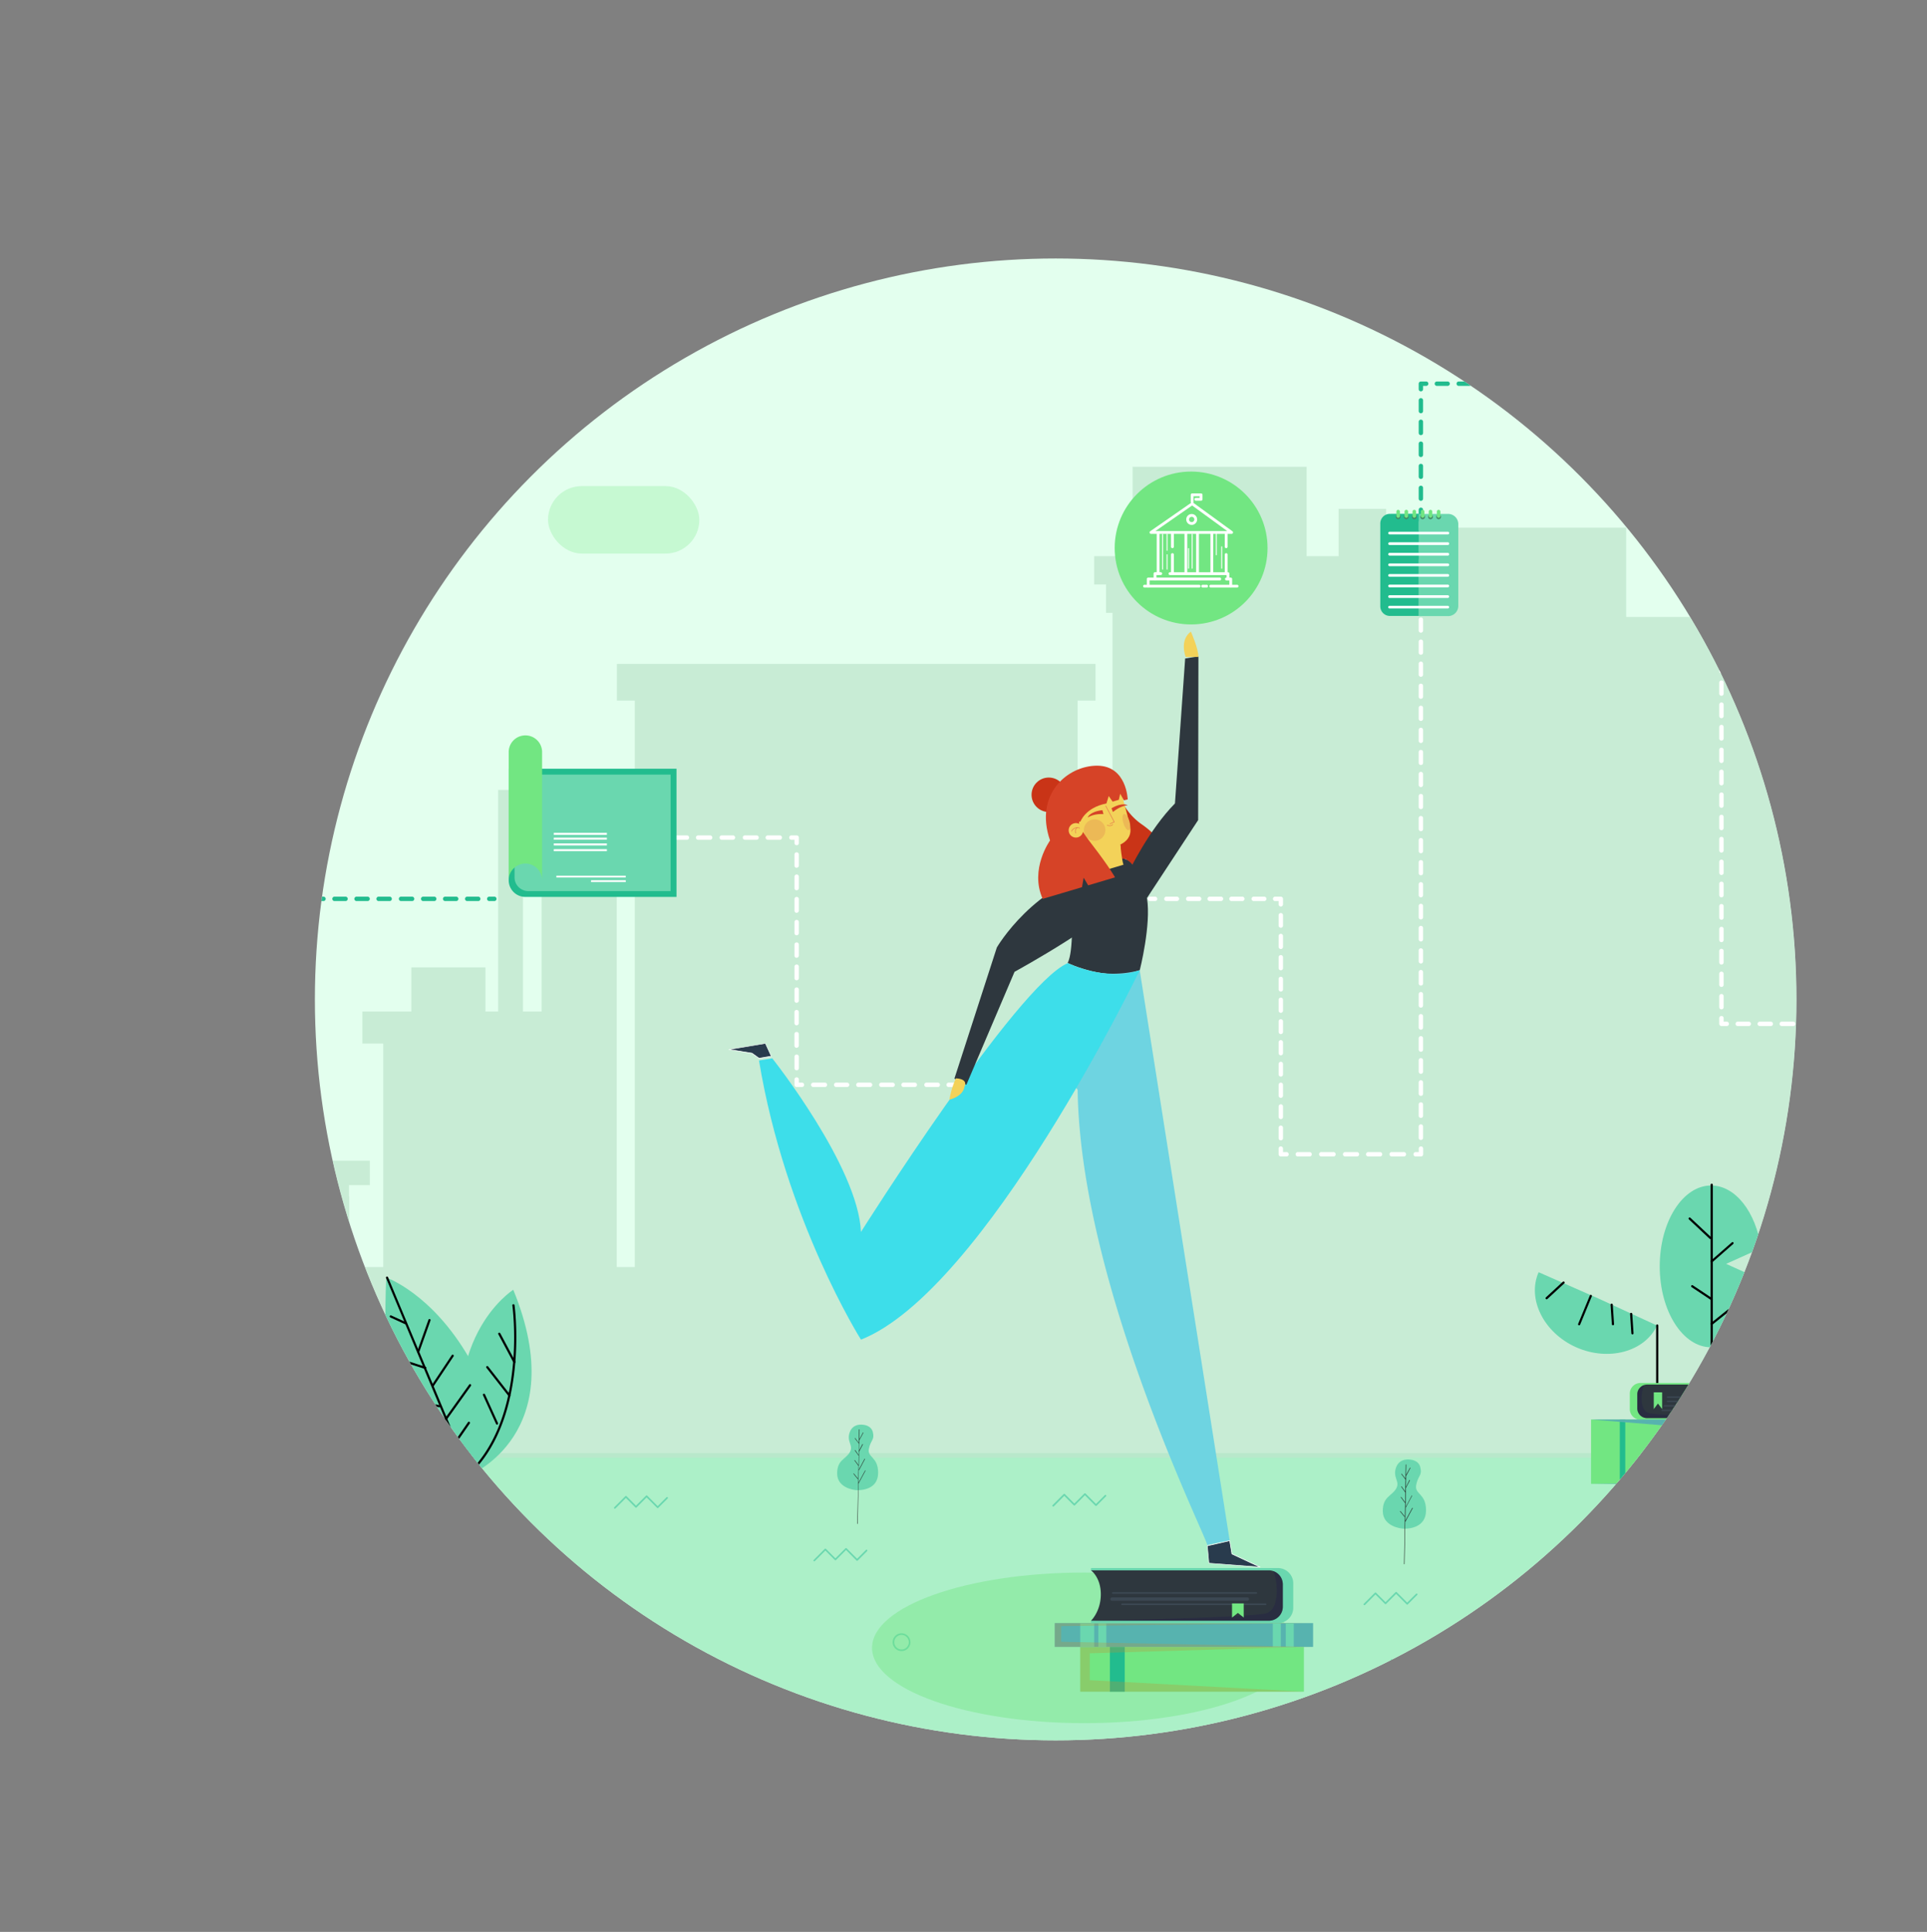 <svg xmlns="http://www.w3.org/2000/svg" xmlns:xlink="http://www.w3.org/1999/xlink" viewBox="0 0 980.49 982.79"><rect x="0" y="0" width="980.49" height="982.79" fill="#808080" stroke="none"/><defs><style>.cls-1{fill:none;}.cls-2{clip-path:url(#clip-path);}.cls-3{fill:#e3ffee;}.cls-4{fill:#acf0c8;}.cls-5{fill:#6ad7af;}.cls-6{opacity:0.72;}.cls-7{fill:#bee5cc;}.cls-8{fill:#22bc8e;}.cls-9{fill:#fff;}.cls-10{fill:#1d1d1b;}.cls-11{fill:#72e682;}.cls-12{fill:#c93417;}.cls-13{opacity:0.43;}.cls-14{opacity:0.29;}.cls-15{fill:#bc9133;}.cls-16{fill:#57b3af;}.cls-17{fill:#2e373e;}.cls-18{fill:#3b4752;}.cls-19{opacity:0.35;}.cls-20{fill:#1f1948;}.cls-21{fill:#ecb956;}.cls-22{fill:#6ed4e1;}.cls-23{fill:#3ddeea;}.cls-24{fill:#293b4d;}.cls-25{fill:#f3d259;}.cls-26{fill:#d64327;}.cls-27{fill:#e57e4c;}.cls-28{fill:#564af1;}.cls-29{opacity:0.26;}.cls-30{fill:#418864;}</style><clipPath id="clip-path" transform="translate(160.22 131.5)"><circle class="cls-1" cx="376.92" cy="376.92" r="376.92"></circle></clipPath></defs><g id="Capa_2" data-name="Capa 2"><g id="Capa_2-2" data-name="Capa 2"><g class="cls-2"><rect class="cls-3" x="9.28" width="971.2" height="979.29"></rect><rect class="cls-4" x="2.45" y="739.22" width="977.13" height="243.57"></rect><path class="cls-5" d="M403.71,815.23a4.53,4.53,0,1,1,4.53-4.52A4.54,4.54,0,0,1,403.71,815.23Zm0-8.22a3.7,3.7,0,1,0,3.7,3.7A3.7,3.7,0,0,0,403.71,807Z" transform="translate(160.22 131.5)"></path><path class="cls-5" d="M542.29,719a.42.42,0,0,1-.3-.71l5.64-5.64a.41.41,0,0,1,.3-.12h0a.4.4,0,0,1,.29.12l4.82,4.82,5.11-5.1a.4.4,0,0,1,.59,0l5.34,5.33,4.5-4.5a.42.42,0,0,1,.59.59l-4.8,4.8a.42.42,0,0,1-.59,0l-5.33-5.34-5.11,5.11a.42.42,0,0,1-.59,0l-4.82-4.82-5.34,5.34A.44.44,0,0,1,542.29,719Z" transform="translate(160.22 131.5)"></path><path class="cls-5" d="M704.28,799.55a5.08,5.08,0,1,1,5.08-5.07A5.08,5.08,0,0,1,704.28,799.55Zm0-9.31a4.24,4.24,0,1,0,4.24,4.24A4.24,4.24,0,0,0,704.28,790.24Z" transform="translate(160.22 131.5)"></path><path class="cls-5" d="M659.39,824.61a.42.42,0,0,1-.3-.71l5.64-5.64a.42.42,0,0,1,.59,0l4.82,4.82,5.11-5.11a.47.47,0,0,1,.3-.12h0a.39.39,0,0,1,.29.13l5.34,5.33,4.5-4.5a.42.42,0,0,1,.59.59l-4.8,4.8a.4.4,0,0,1-.29.12h0a.42.42,0,0,1-.3-.12l-5.33-5.34L670.44,824a.42.42,0,0,1-.59,0L665,819.15l-5.34,5.34A.42.42,0,0,1,659.39,824.61Z" transform="translate(160.22 131.5)"></path><path class="cls-5" d="M785.41,753a.39.39,0,0,1-.3-.13.42.42,0,0,1,0-.59l5.64-5.63a.41.41,0,0,1,.59,0l4.83,4.82,5.1-5.11a.43.43,0,0,1,.6,0l5.33,5.34,4.5-4.5a.41.41,0,0,1,.59,0,.42.42,0,0,1,0,.59l-4.8,4.79a.4.4,0,0,1-.59,0l-5.33-5.33-5.11,5.11a.42.42,0,0,1-.59,0l-4.82-4.83-5.34,5.34A.41.41,0,0,1,785.41,753Z" transform="translate(160.22 131.5)"></path><path class="cls-5" d="M298.5,708.44a4.53,4.53,0,1,1,4.53-4.53A4.54,4.54,0,0,1,298.5,708.44Zm0-8.22a3.69,3.69,0,1,0,3.7,3.69A3.69,3.69,0,0,0,298.5,700.22Z" transform="translate(160.22 131.5)"></path><path class="cls-5" d="M704.68,669.58a4.55,4.55,0,1,1,4.55-4.55A4.55,4.55,0,0,1,704.68,669.58Zm0-8.26a3.72,3.72,0,1,0,3.71,3.71A3.72,3.72,0,0,0,704.68,661.32Z" transform="translate(160.22 131.5)"></path><path class="cls-5" d="M621.55,737.77a.42.42,0,0,1-.3-.12.43.43,0,0,1,0-.6l5.64-5.63a.42.42,0,0,1,.59,0l4.82,4.82,5.11-5.11a.42.42,0,0,1,.59,0l5.34,5.34,4.5-4.5a.41.41,0,0,1,.59,0,.42.42,0,0,1,0,.59l-4.8,4.8a.42.42,0,0,1-.59,0L637.71,732l-5.11,5.11a.42.42,0,0,1-.59,0l-4.83-4.82-5.34,5.34A.42.42,0,0,1,621.55,737.77Z" transform="translate(160.22 131.5)"></path><path class="cls-5" d="M504,778.71a5.07,5.07,0,1,1,5.07-5.07A5.07,5.07,0,0,1,504,778.71Zm0-9.31a4.24,4.24,0,1,0,4.23,4.24A4.24,4.24,0,0,0,504,769.4Z" transform="translate(160.22 131.5)"></path><path class="cls-5" d="M293.23,784a5.69,5.69,0,1,1,5.69-5.69A5.69,5.69,0,0,1,293.23,784Zm0-10.54a4.86,4.86,0,1,0,4.86,4.85A4.86,4.86,0,0,0,293.23,773.44Z" transform="translate(160.22 131.5)"></path><path class="cls-5" d="M254.1,662.79a.42.42,0,0,1-.29-.12.4.4,0,0,1,0-.59l5.63-5.64a.42.42,0,0,1,.59,0l4.83,4.82,5.11-5.1a.41.41,0,0,1,.59,0l5.33,5.33,4.5-4.5a.42.42,0,0,1,.59,0,.41.41,0,0,1,0,.59l-4.79,4.8a.42.42,0,0,1-.59,0L270.26,657l-5.11,5.11a.42.42,0,0,1-.59,0l-4.82-4.82-5.34,5.34A.42.42,0,0,1,254.1,662.79Z" transform="translate(160.22 131.5)"></path><path class="cls-5" d="M375.65,634.91a.42.42,0,0,1-.29-.12.42.42,0,0,1,0-.59l5.64-5.64a.42.42,0,0,1,.59,0l4.82,4.82,5.11-5.1a.41.41,0,0,1,.59,0l5.33,5.33,4.5-4.5a.43.43,0,0,1,.6,0,.42.42,0,0,1,0,.59l-4.8,4.8a.42.42,0,0,1-.59,0l-5.34-5.34-5.1,5.11a.42.42,0,0,1-.6,0l-4.82-4.82L376,634.79A.42.42,0,0,1,375.65,634.91Z" transform="translate(160.22 131.5)"></path><path class="cls-5" d="M534,685.09a.42.42,0,0,1-.3-.71l5.64-5.64a.42.42,0,0,1,.59,0l4.82,4.83,5.11-5.11a.42.42,0,0,1,.59,0l5.33,5.33,4.5-4.5a.43.43,0,0,1,.6,0,.42.42,0,0,1,0,.59l-4.8,4.8a.42.42,0,0,1-.59,0l-5.33-5.33-5.11,5.1a.41.41,0,0,1-.59,0l-4.83-4.82L534.3,685A.42.42,0,0,1,534,685.09Z" transform="translate(160.22 131.5)"></path><path class="cls-5" d="M152.62,636a.39.39,0,0,1-.29-.13.42.42,0,0,1,0-.59l5.64-5.63a.4.4,0,0,1,.59,0l4.82,4.82,5.11-5.11a.42.42,0,0,1,.59,0l5.33,5.34,4.5-4.5a.42.42,0,0,1,.6,0,.42.42,0,0,1,0,.59l-4.8,4.79a.41.41,0,0,1-.59,0l-5.34-5.33-5.1,5.11a.42.42,0,0,1-.59,0l-4.83-4.83-5.34,5.34A.39.39,0,0,1,152.62,636Z" transform="translate(160.22 131.5)"></path><g class="cls-6"><polygon class="cls-7" points="978.35 547.2 965.6 547.2 965.6 444.82 929.07 444.82 929.07 353.18 929.07 342.72 932.39 342.72 932.39 328.29 938.43 328.29 938.43 313.87 893.54 313.87 883.18 313.87 867.87 313.87 843.68 313.87 827.42 313.87 827.42 268.42 738.85 268.42 738.85 282.92 705.3 282.92 705.3 258.88 681.11 258.88 681.11 282.92 664.84 282.92 664.84 237.47 657.42 237.47 647.06 237.47 576.28 237.47 576.28 282.92 556.73 282.92 556.73 297.34 562.76 297.34 562.76 311.77 566.08 311.77 566.08 322.23 566.08 448.51 548.31 448.51 548.31 356.39 557.41 356.39 557.41 337.74 438.33 337.74 432.97 337.74 423.9 337.74 392.98 337.74 386 337.74 360.42 337.74 313.89 337.74 313.89 356.39 323 356.39 323 644.57 313.81 644.57 313.81 439.13 275.56 439.13 275.56 514.59 266.09 514.59 266.09 401.84 253.47 401.84 253.47 514.59 247.01 514.59 247.01 492.12 209.28 492.12 209.28 514.59 184.39 514.59 184.39 530.87 195 530.87 195 644.57 177.72 644.57 177.72 608.61 177.57 608.61 177.57 602.9 188.18 602.9 188.18 590.46 65.49 590.46 65.49 602.9 76.09 602.9 76.09 689.79 2.45 689.79 2.45 704.04 6.63 704.04 6.63 716.82 11.72 716.82 11.87 741.55 978.35 741.55 978.35 547.2"></polygon></g><path class="cls-5" d="M78.44,619.07s52.64-20.94,22.5-94.44C100.94,524.63,60.77,549.89,78.44,619.07Z" transform="translate(160.22 131.5)"></path><path class="cls-5" d="M80.33,618.24s17.33-25.75-1.79-58.83-42.22-41-42.22-41S34,561,40,576.4,56,616.13,80.33,618.24Z" transform="translate(160.22 131.5)"></path><path d="M78.89,619.81a.55.55,0,0,1-.51-.35L36.26,518.8a.56.56,0,1,1,1-.43L79.41,619a.57.57,0,0,1-.3.73A.59.59,0,0,1,78.89,619.81Z" transform="translate(160.22 131.5)"></path><path d="M52.58,556.7a.63.63,0,0,1-.19,0,.56.56,0,0,1-.34-.71l5.73-16.11a.55.55,0,0,1,.71-.34.56.56,0,0,1,.34.71L53.1,556.33A.55.55,0,0,1,52.58,556.7Z" transform="translate(160.22 131.5)"></path><path d="M46.17,542.17a.64.64,0,0,1-.23,0l-7.56-3.46a.57.57,0,0,1-.28-.74.56.56,0,0,1,.74-.27l7.56,3.45a.56.56,0,0,1-.23,1.07Z" transform="translate(160.22 131.5)"></path><path d="M60.1,573.76a.5.5,0,0,1-.31-.1.54.54,0,0,1-.15-.77l10-15a.55.55,0,0,1,.77-.16.56.56,0,0,1,.15.78l-10,15A.54.54,0,0,1,60.1,573.76Z" transform="translate(160.22 131.5)"></path><path d="M56.2,564.91l-.17,0-15.83-5.1a.56.56,0,0,1,.34-1.06l15.83,5.1a.56.56,0,0,1,.36.7A.57.57,0,0,1,56.2,564.91Z" transform="translate(160.22 131.5)"></path><path d="M66.36,591.37a.55.55,0,0,1-.46-.88l12.6-17.63a.57.57,0,0,1,.78-.13.56.56,0,0,1,.13.78l-12.6,17.63A.56.56,0,0,1,66.36,591.37Z" transform="translate(160.22 131.5)"></path><path d="M63.29,584.42h-.11l-17.45-3.63a.55.55,0,0,1-.43-.65.56.56,0,0,1,.66-.44l17.45,3.63a.56.56,0,0,1,.43.66A.57.57,0,0,1,63.29,584.42Z" transform="translate(160.22 131.5)"></path><path d="M72.36,601.56a.55.55,0,0,1-.32-.1.56.56,0,0,1-.14-.78l6-8.67a.55.55,0,0,1,.78-.14.56.56,0,0,1,.14.77l-6,8.68A.56.56,0,0,1,72.36,601.56Z" transform="translate(160.22 131.5)"></path><path d="M74.36,611.24h-.11L57.72,608a.55.55,0,0,1-.44-.65.56.56,0,0,1,.65-.44l16.54,3.27a.56.56,0,0,1-.11,1.11Z" transform="translate(160.22 131.5)"></path><path d="M82.8,614.12a.53.53,0,0,1-.36-.13.56.56,0,0,1-.07-.79c25-29.75,18.17-80.1,18.1-80.6a.56.56,0,0,1,.47-.63.58.58,0,0,1,.64.47c.07.51,7,51.34-18.35,81.48A.58.58,0,0,1,82.8,614.12Z" transform="translate(160.22 131.5)"></path><path d="M101.5,561.92a.56.56,0,0,1-.49-.29l-7.67-14.36a.54.54,0,0,1,.23-.75.56.56,0,0,1,.75.23L102,561.1a.55.55,0,0,1-.23.76A.58.58,0,0,1,101.5,561.92Z" transform="translate(160.22 131.5)"></path><path d="M99,579a.57.57,0,0,1-.44-.22l-11.25-14.4a.56.56,0,1,1,.88-.68l11.25,14.4a.56.56,0,0,1-.09.78A.59.59,0,0,1,99,579Z" transform="translate(160.22 131.5)"></path><path d="M92.68,593.23a.54.54,0,0,1-.51-.33L85.5,578.2a.56.56,0,0,1,1-.47l6.67,14.71a.56.56,0,0,1-.27.74A.68.68,0,0,1,92.68,593.23Z" transform="translate(160.22 131.5)"></path><path class="cls-8" d="M-54.4,459.11A1.12,1.12,0,0,1-55.52,458v-2.79a1.12,1.12,0,0,1,1.12-1.12,1.12,1.12,0,0,1,1.11,1.12V458A1.11,1.11,0,0,1-54.4,459.11Z" transform="translate(160.22 131.5)"></path><path class="cls-8" d="M-54.4,450.82a1.12,1.12,0,0,1-1.12-1.12v-5.51a1.12,1.12,0,0,1,1.12-1.11,1.11,1.11,0,0,1,1.11,1.11v5.51A1.12,1.12,0,0,1-54.4,450.82Zm0-11a1.12,1.12,0,0,1-1.12-1.11v-5.51a1.11,1.11,0,0,1,1.12-1.11,1.11,1.11,0,0,1,1.11,1.11v5.51A1.11,1.11,0,0,1-54.4,439.8Zm0-11a1.12,1.12,0,0,1-1.12-1.11v-5.51a1.12,1.12,0,0,1,1.12-1.12,1.12,1.12,0,0,1,1.11,1.12v5.51A1.11,1.11,0,0,1-54.4,428.79Zm0-11a1.12,1.12,0,0,1-1.12-1.12v-5.51A1.12,1.12,0,0,1-54.4,410a1.11,1.11,0,0,1,1.11,1.11v5.51A1.12,1.12,0,0,1-54.4,417.78Zm0-11a1.12,1.12,0,0,1-1.12-1.11v-5.51A1.12,1.12,0,0,1-54.4,399a1.11,1.11,0,0,1,1.11,1.11v5.51A1.11,1.11,0,0,1-54.4,406.76Zm0-11a1.12,1.12,0,0,1-1.12-1.12v-5.5A1.12,1.12,0,0,1-54.4,388a1.12,1.12,0,0,1,1.11,1.12v5.5A1.12,1.12,0,0,1-54.4,395.75Zm0-11a1.12,1.12,0,0,1-1.12-1.12v-5.51A1.12,1.12,0,0,1-54.4,377a1.11,1.11,0,0,1,1.11,1.11v5.51A1.12,1.12,0,0,1-54.4,384.74Zm0-11a1.12,1.12,0,0,1-1.12-1.11V367.1A1.12,1.12,0,0,1-54.4,366a1.11,1.11,0,0,1,1.11,1.11v5.51A1.11,1.11,0,0,1-54.4,373.72Zm0-11a1.12,1.12,0,0,1-1.12-1.12v-5.5A1.12,1.12,0,0,1-54.4,355a1.12,1.12,0,0,1,1.11,1.12v5.5A1.12,1.12,0,0,1-54.4,362.71Zm0-11a1.12,1.12,0,0,1-1.12-1.12v-5.51A1.12,1.12,0,0,1-54.4,344a1.11,1.11,0,0,1,1.11,1.11v5.51A1.12,1.12,0,0,1-54.4,351.7Zm0-11a1.12,1.12,0,0,1-1.12-1.11v-5.51A1.12,1.12,0,0,1-54.4,333a1.11,1.11,0,0,1,1.11,1.11v5.51A1.11,1.11,0,0,1-54.4,340.68Z" transform="translate(160.22 131.5)"></path><path class="cls-8" d="M-54.4,329.67a1.12,1.12,0,0,1-1.12-1.12v-2.78a1.12,1.12,0,0,1,1.12-1.12h2.78a1.12,1.12,0,0,1,1.12,1.12,1.12,1.12,0,0,1-1.12,1.11h-1.67v1.67A1.12,1.12,0,0,1-54.4,329.67Z" transform="translate(160.22 131.5)"></path><path class="cls-8" d="M83,326.88H77.4a1.12,1.12,0,0,1,0-2.23H83a1.12,1.12,0,1,1,0,2.23Zm-11.22,0H66.18a1.12,1.12,0,0,1,0-2.23h5.61a1.12,1.12,0,1,1,0,2.23Zm-11.22,0H55a1.12,1.12,0,0,1,0-2.23h5.61a1.12,1.12,0,1,1,0,2.23Zm-11.22,0H43.74a1.12,1.12,0,0,1,0-2.23h5.61a1.12,1.12,0,1,1,0,2.23Zm-11.21,0H32.53a1.12,1.12,0,1,1,0-2.23h5.61a1.12,1.12,0,0,1,0,2.23Zm-11.22,0H21.31a1.12,1.12,0,1,1,0-2.23h5.61a1.12,1.12,0,0,1,0,2.23Zm-11.22,0H10.09a1.12,1.12,0,1,1,0-2.23H15.7a1.12,1.12,0,0,1,0,2.23Zm-11.22,0H-1.13a1.12,1.12,0,0,1-1.12-1.11,1.12,1.12,0,0,1,1.12-1.12H4.48a1.12,1.12,0,0,1,0,2.23Zm-11.22,0h-5.61a1.12,1.12,0,0,1-1.12-1.11,1.12,1.12,0,0,1,1.12-1.12h5.61a1.11,1.11,0,0,1,1.11,1.12A1.11,1.11,0,0,1-6.74,326.88Zm-11.22,0h-5.61a1.11,1.11,0,0,1-1.11-1.11,1.11,1.11,0,0,1,1.11-1.12H-18a1.12,1.12,0,0,1,1.12,1.12A1.12,1.12,0,0,1-18,326.88Zm-11.22,0h-5.61a1.11,1.11,0,0,1-1.11-1.11,1.12,1.12,0,0,1,1.11-1.12h5.61a1.12,1.12,0,0,1,1.12,1.12A1.12,1.12,0,0,1-29.18,326.88Zm-11.22,0H-46a1.11,1.11,0,0,1-1.11-1.11A1.12,1.12,0,0,1-46,324.65h5.61a1.12,1.12,0,0,1,1.12,1.12A1.12,1.12,0,0,1-40.4,326.88Z" transform="translate(160.22 131.5)"></path><path class="cls-8" d="M91.41,326.88H88.62a1.12,1.12,0,0,1,0-2.23h2.79a1.12,1.12,0,0,1,0,2.23Z" transform="translate(160.22 131.5)"></path><path class="cls-8" d="M108.66,294.64h-2.79a1.12,1.12,0,0,1,0-2.24h2.79a1.12,1.12,0,0,1,0,2.24Z" transform="translate(160.22 131.5)"></path><path class="cls-8" d="M154.29,294.64h-5.71a1.12,1.12,0,0,1,0-2.24h5.71a1.12,1.12,0,0,1,0,2.24Zm-11.41,0h-5.7a1.12,1.12,0,0,1,0-2.24h5.7a1.12,1.12,0,0,1,0,2.24Zm-11.4,0h-5.71a1.12,1.12,0,0,1,0-2.24h5.71a1.12,1.12,0,0,1,0,2.24Zm-11.41,0h-5.7a1.12,1.12,0,0,1,0-2.24h5.7a1.12,1.12,0,0,1,0,2.24Z" transform="translate(160.22 131.5)"></path><path class="cls-8" d="M162.78,294.64H160a1.12,1.12,0,0,1,0-2.24h2.79a1.12,1.12,0,0,1,0,2.24Z" transform="translate(160.22 131.5)"></path><path class="cls-9" d="M165.57,295.71h-2.79a1.12,1.12,0,1,1,0-2.23h2.79a1.12,1.12,0,0,1,0,2.23Z" transform="translate(160.22 131.5)"></path><path class="cls-9" d="M236.44,295.71h-5.9a1.12,1.12,0,1,1,0-2.23h5.9a1.12,1.12,0,1,1,0,2.23Zm-11.81,0h-5.91a1.12,1.12,0,0,1,0-2.23h5.91a1.12,1.12,0,1,1,0,2.23Zm-11.81,0h-5.91a1.12,1.12,0,0,1,0-2.23h5.91a1.12,1.12,0,0,1,0,2.23Zm-11.82,0h-5.9a1.12,1.12,0,1,1,0-2.23H201a1.12,1.12,0,1,1,0,2.23Zm-11.81,0h-5.9a1.12,1.12,0,1,1,0-2.23h5.9a1.12,1.12,0,1,1,0,2.23Zm-11.81,0h-5.91a1.12,1.12,0,0,1,0-2.23h5.91a1.12,1.12,0,0,1,0,2.23Z" transform="translate(160.22 131.5)"></path><path class="cls-9" d="M245.14,298.49a1.11,1.11,0,0,1-1.12-1.11v-1.67h-1.67a1.12,1.12,0,0,1,0-2.23h2.79a1.11,1.11,0,0,1,1.11,1.11v2.79A1.1,1.1,0,0,1,245.14,298.49Z" transform="translate(160.22 131.5)"></path><path class="cls-9" d="M245.14,413a1.12,1.12,0,0,1-1.12-1.11v-5.72a1.12,1.12,0,1,1,2.23,0v5.72A1.11,1.11,0,0,1,245.14,413Zm0-11.44A1.12,1.12,0,0,1,244,400.4v-5.72a1.12,1.12,0,1,1,2.23,0v5.72A1.11,1.11,0,0,1,245.14,401.52Zm0-11.45A1.12,1.12,0,0,1,244,389v-5.73a1.12,1.12,0,0,1,2.23,0V389A1.11,1.11,0,0,1,245.14,390.07Zm0-11.45a1.12,1.12,0,0,1-1.12-1.11v-5.73a1.12,1.12,0,0,1,2.23,0v5.73A1.11,1.11,0,0,1,245.14,378.62Zm0-11.44a1.12,1.12,0,0,1-1.12-1.12v-5.72a1.12,1.12,0,1,1,2.23,0v5.72A1.11,1.11,0,0,1,245.14,367.18Zm0-11.45a1.12,1.12,0,0,1-1.12-1.12v-5.72a1.12,1.12,0,0,1,2.23,0v5.72A1.11,1.11,0,0,1,245.14,355.73Zm0-11.45a1.12,1.12,0,0,1-1.12-1.11v-5.73a1.12,1.12,0,0,1,2.23,0v5.73A1.11,1.11,0,0,1,245.14,344.28Zm0-11.44a1.12,1.12,0,0,1-1.12-1.12V326a1.12,1.12,0,1,1,2.23,0v5.72A1.11,1.11,0,0,1,245.14,332.84Zm0-11.45a1.12,1.12,0,0,1-1.12-1.12v-5.72a1.12,1.12,0,1,1,2.23,0v5.72A1.11,1.11,0,0,1,245.14,321.39Zm0-11.45a1.12,1.12,0,0,1-1.12-1.11V303.1a1.12,1.12,0,0,1,2.23,0v5.73A1.11,1.11,0,0,1,245.14,309.94Z" transform="translate(160.22 131.5)"></path><path class="cls-9" d="M247.93,421.48h-2.79a1.12,1.12,0,0,1-1.12-1.12v-2.79a1.12,1.12,0,0,1,2.23,0v1.68h1.68a1.12,1.12,0,0,1,0,2.23Z" transform="translate(160.22 131.5)"></path><path class="cls-9" d="M316.83,421.48h-5.74a1.12,1.12,0,0,1,0-2.23h5.74a1.12,1.12,0,1,1,0,2.23Zm-11.48,0h-5.74a1.12,1.12,0,1,1,0-2.23h5.74a1.12,1.12,0,0,1,0,2.23Zm-11.49,0h-5.74a1.12,1.12,0,0,1,0-2.23h5.74a1.12,1.12,0,1,1,0,2.23Zm-11.48,0h-5.74a1.12,1.12,0,1,1,0-2.23h5.74a1.12,1.12,0,1,1,0,2.23Zm-11.48,0h-5.75a1.12,1.12,0,0,1,0-2.23h5.75a1.12,1.12,0,0,1,0,2.23Zm-11.49,0h-5.74a1.12,1.12,0,1,1,0-2.23h5.74a1.12,1.12,0,1,1,0,2.23Z" transform="translate(160.22 131.5)"></path><path class="cls-9" d="M325.36,421.48h-2.78a1.12,1.12,0,1,1,0-2.23h2.78a1.12,1.12,0,1,1,0,2.23Z" transform="translate(160.22 131.5)"></path><path class="cls-9" d="M427.61,326.88h-2.79a1.12,1.12,0,0,1,0-2.23h2.79a1.12,1.12,0,0,1,0,2.23Z" transform="translate(160.22 131.5)"></path><path class="cls-9" d="M483.15,326.88h-5.56a1.12,1.12,0,0,1,0-2.23h5.56a1.12,1.12,0,0,1,0,2.23Zm-11.11,0h-5.55a1.12,1.12,0,1,1,0-2.23H472a1.12,1.12,0,0,1,0,2.23Zm-11.11,0h-5.55a1.12,1.12,0,1,1,0-2.23h5.55a1.12,1.12,0,1,1,0,2.23Zm-11.11,0h-5.55a1.12,1.12,0,0,1,0-2.23h5.55a1.12,1.12,0,1,1,0,2.23Zm-11.1,0h-5.56a1.12,1.12,0,0,1,0-2.23h5.56a1.12,1.12,0,0,1,0,2.23Z" transform="translate(160.22 131.5)"></path><path class="cls-9" d="M491.49,329.67a1.12,1.12,0,0,1-1.12-1.12v-1.67H488.7a1.12,1.12,0,1,1,0-2.23h2.79a1.12,1.12,0,0,1,1.11,1.12v2.78A1.12,1.12,0,0,1,491.49,329.67Z" transform="translate(160.22 131.5)"></path><path class="cls-9" d="M491.49,448.63a1.12,1.12,0,0,1-1.12-1.12V442.1a1.12,1.12,0,0,1,2.23,0v5.41A1.12,1.12,0,0,1,491.49,448.63Zm0-10.82a1.12,1.12,0,0,1-1.12-1.11v-5.41a1.12,1.12,0,0,1,2.23,0v5.41A1.11,1.11,0,0,1,491.49,437.81Zm0-10.81a1.12,1.12,0,0,1-1.12-1.12v-5.4a1.12,1.12,0,1,1,2.23,0v5.4A1.12,1.12,0,0,1,491.49,427Zm0-10.82a1.11,1.11,0,0,1-1.12-1.11v-5.41a1.12,1.12,0,0,1,2.23,0v5.41A1.11,1.11,0,0,1,491.49,416.18Zm0-10.81a1.12,1.12,0,0,1-1.12-1.12v-5.4a1.12,1.12,0,1,1,2.23,0v5.4A1.12,1.12,0,0,1,491.49,405.37Zm0-10.81a1.12,1.12,0,0,1-1.12-1.12V388a1.12,1.12,0,0,1,2.23,0v5.41A1.12,1.12,0,0,1,491.49,394.56Zm0-10.82a1.12,1.12,0,0,1-1.12-1.11v-5.41a1.12,1.12,0,1,1,2.23,0v5.41A1.11,1.11,0,0,1,491.49,383.74Zm0-10.81a1.12,1.12,0,0,1-1.12-1.12V366.4a1.12,1.12,0,0,1,2.23,0v5.41A1.12,1.12,0,0,1,491.49,372.93Zm0-10.82a1.12,1.12,0,0,1-1.12-1.11v-5.41a1.12,1.12,0,1,1,2.23,0V361A1.11,1.11,0,0,1,491.49,362.11Zm0-10.81a1.12,1.12,0,0,1-1.12-1.12v-5.4a1.12,1.12,0,1,1,2.23,0v5.4A1.12,1.12,0,0,1,491.49,351.3Zm0-10.82a1.12,1.12,0,0,1-1.12-1.11V334a1.12,1.12,0,0,1,2.23,0v5.41A1.11,1.11,0,0,1,491.49,340.48Z" transform="translate(160.22 131.5)"></path><path class="cls-9" d="M494.27,456.82h-2.78a1.12,1.12,0,0,1-1.12-1.11v-2.79a1.12,1.12,0,1,1,2.23,0v1.67h1.67a1.12,1.12,0,1,1,0,2.23Z" transform="translate(160.22 131.5)"></path><path class="cls-9" d="M554,456.82h-6a1.12,1.12,0,1,1,0-2.23h6a1.12,1.12,0,1,1,0,2.23Zm-11.94,0h-6a1.12,1.12,0,1,1,0-2.23h6a1.12,1.12,0,0,1,0,2.23Zm-11.95,0h-6a1.12,1.12,0,0,1,0-2.23h6a1.12,1.12,0,1,1,0,2.23Zm-11.94,0h-6a1.12,1.12,0,1,1,0-2.23h6a1.12,1.12,0,1,1,0,2.23Zm-11.94,0h-6a1.12,1.12,0,1,1,0-2.23h6a1.12,1.12,0,0,1,0,2.23Z" transform="translate(160.22 131.5)"></path><path class="cls-9" d="M562.75,456.82H560a1.12,1.12,0,0,1,0-2.23h1.68v-1.67a1.12,1.12,0,1,1,2.23,0v2.79A1.12,1.12,0,0,1,562.75,456.82Z" transform="translate(160.22 131.5)"></path><path class="cls-9" d="M562.75,448.42a1.11,1.11,0,0,1-1.11-1.11V441.7a1.12,1.12,0,1,1,2.23,0v5.61A1.11,1.11,0,0,1,562.75,448.42Zm0-11.22a1.11,1.11,0,0,1-1.11-1.11v-5.61a1.12,1.12,0,1,1,2.23,0v5.61A1.11,1.11,0,0,1,562.75,437.2Zm0-11.22a1.11,1.11,0,0,1-1.11-1.11v-5.61a1.12,1.12,0,1,1,2.23,0v5.61A1.11,1.11,0,0,1,562.75,426Zm0-11.22a1.11,1.11,0,0,1-1.11-1.11V408a1.12,1.12,0,1,1,2.23,0v5.61A1.11,1.11,0,0,1,562.75,414.76Zm0-11.22a1.11,1.11,0,0,1-1.11-1.11v-5.61a1.12,1.12,0,1,1,2.23,0v5.61A1.11,1.11,0,0,1,562.75,403.54Zm0-11.22a1.11,1.11,0,0,1-1.11-1.11V385.6a1.12,1.12,0,1,1,2.23,0v5.61A1.11,1.11,0,0,1,562.75,392.32Zm0-11.21a1.12,1.12,0,0,1-1.11-1.12v-5.61a1.12,1.12,0,1,1,2.23,0V380A1.12,1.12,0,0,1,562.75,381.11Zm0-11.23a1.11,1.11,0,0,1-1.11-1.11v-5.61a1.12,1.12,0,1,1,2.23,0v5.61A1.11,1.11,0,0,1,562.75,369.88Zm0-11.22a1.11,1.11,0,0,1-1.11-1.11v-5.61a1.12,1.12,0,0,1,2.23,0v5.61A1.11,1.11,0,0,1,562.75,358.66Zm0-11.21a1.12,1.12,0,0,1-1.11-1.12v-5.61a1.12,1.12,0,1,1,2.23,0v5.61A1.12,1.12,0,0,1,562.75,347.45Zm0-11.22a1.12,1.12,0,0,1-1.11-1.12V329.5a1.12,1.12,0,1,1,2.23,0v5.61A1.12,1.12,0,0,1,562.75,336.23Zm0-11.22a1.12,1.12,0,0,1-1.11-1.12v-5.61a1.12,1.12,0,0,1,2.23,0v5.61A1.12,1.12,0,0,1,562.75,325Zm0-11.22a1.12,1.12,0,0,1-1.11-1.12v-5.61a1.12,1.12,0,0,1,2.23,0v5.61A1.12,1.12,0,0,1,562.75,313.79Zm0-11.22a1.12,1.12,0,0,1-1.11-1.12v-5.61a1.12,1.12,0,0,1,2.23,0v5.61A1.12,1.12,0,0,1,562.75,302.57Zm0-11.22a1.12,1.12,0,0,1-1.11-1.12v-5.61a1.12,1.12,0,0,1,2.23,0v5.61A1.12,1.12,0,0,1,562.75,291.35Zm0-11.22a1.12,1.12,0,0,1-1.11-1.12V273.4a1.12,1.12,0,0,1,2.23,0V279A1.12,1.12,0,0,1,562.75,280.13Zm0-11.22a1.12,1.12,0,0,1-1.11-1.12v-5.61a1.12,1.12,0,0,1,2.23,0v5.61A1.12,1.12,0,0,1,562.75,268.91Zm0-11.22a1.12,1.12,0,0,1-1.11-1.12V251a1.12,1.12,0,0,1,2.23,0v5.61A1.12,1.12,0,0,1,562.75,257.69Zm0-11.22a1.12,1.12,0,0,1-1.11-1.12v-5.61a1.12,1.12,0,0,1,2.23,0v5.61A1.12,1.12,0,0,1,562.75,246.47Zm0-11.22a1.12,1.12,0,0,1-1.11-1.12v-5.61a1.12,1.12,0,0,1,2.23,0v5.61A1.12,1.12,0,0,1,562.75,235.25Zm0-11.22a1.12,1.12,0,0,1-1.11-1.12V217.3a1.12,1.12,0,0,1,2.23,0v5.61A1.12,1.12,0,0,1,562.75,224Zm0-11.22a1.12,1.12,0,0,1-1.11-1.12v-5.61a1.12,1.12,0,0,1,2.23,0v5.61A1.12,1.12,0,0,1,562.75,212.81Zm0-11.22a1.12,1.12,0,0,1-1.11-1.12v-5.61a1.12,1.12,0,0,1,2.23,0v5.61A1.12,1.12,0,0,1,562.75,201.59Zm0-11.22a1.12,1.12,0,0,1-1.11-1.12v-5.61a1.12,1.12,0,0,1,2.23,0v5.61A1.12,1.12,0,0,1,562.75,190.37Zm0-11.22a1.12,1.12,0,0,1-1.11-1.12v-5.61a1.12,1.12,0,0,1,2.23,0V178A1.12,1.12,0,0,1,562.75,179.15Zm0-11.22a1.12,1.12,0,0,1-1.11-1.12V161.2a1.12,1.12,0,0,1,2.23,0v5.61A1.12,1.12,0,0,1,562.75,167.93Z" transform="translate(160.22 131.5)"></path><path class="cls-9" d="M562.75,156.71a1.12,1.12,0,0,1-1.11-1.12V152.8a1.12,1.12,0,0,1,2.23,0v2.79A1.12,1.12,0,0,1,562.75,156.71Z" transform="translate(160.22 131.5)"></path><path class="cls-9" d="M715.69,188.29a1.12,1.12,0,0,1-1.12-1.11v-2.79a1.12,1.12,0,1,1,2.23,0v2.79A1.11,1.11,0,0,1,715.69,188.29Z" transform="translate(160.22 131.5)"></path><path class="cls-9" d="M715.69,382a1.12,1.12,0,0,1-1.12-1.12v-5.7a1.12,1.12,0,0,1,2.23,0v5.7A1.12,1.12,0,0,1,715.69,382Zm0-11.4a1.12,1.12,0,0,1-1.12-1.11v-5.7a1.12,1.12,0,0,1,2.23,0v5.7A1.11,1.11,0,0,1,715.69,370.59Zm0-11.39a1.12,1.12,0,0,1-1.12-1.12v-5.69a1.12,1.12,0,1,1,2.23,0v5.69A1.12,1.12,0,0,1,715.69,359.2Zm0-11.4a1.11,1.11,0,0,1-1.12-1.11V341a1.12,1.12,0,0,1,2.23,0v5.7A1.11,1.11,0,0,1,715.69,347.8Zm0-11.39a1.12,1.12,0,0,1-1.12-1.11v-5.7a1.12,1.12,0,1,1,2.23,0v5.7A1.11,1.11,0,0,1,715.69,336.41Zm0-11.39a1.12,1.12,0,0,1-1.12-1.12v-5.69a1.12,1.12,0,1,1,2.23,0v5.69A1.12,1.12,0,0,1,715.69,325Zm0-11.4a1.12,1.12,0,0,1-1.12-1.11v-5.7a1.12,1.12,0,0,1,2.23,0v5.7A1.11,1.11,0,0,1,715.69,313.62Zm0-11.39a1.12,1.12,0,0,1-1.12-1.12v-5.69a1.12,1.12,0,1,1,2.23,0v5.69A1.12,1.12,0,0,1,715.69,302.23Zm0-11.39a1.12,1.12,0,0,1-1.12-1.12V284a1.12,1.12,0,0,1,2.23,0v5.7A1.12,1.12,0,0,1,715.69,290.84Zm0-11.4a1.12,1.12,0,0,1-1.12-1.11v-5.7a1.12,1.12,0,0,1,2.23,0v5.7A1.11,1.11,0,0,1,715.69,279.44Zm0-11.39a1.12,1.12,0,0,1-1.12-1.12v-5.69a1.12,1.12,0,1,1,2.23,0v5.69A1.12,1.12,0,0,1,715.69,268.05Zm0-11.39a1.12,1.12,0,0,1-1.12-1.12v-5.7a1.12,1.12,0,0,1,2.23,0v5.7A1.12,1.12,0,0,1,715.69,256.66Zm0-11.4a1.12,1.12,0,0,1-1.12-1.11v-5.7a1.12,1.12,0,1,1,2.23,0v5.7A1.11,1.11,0,0,1,715.69,245.26Zm0-11.39a1.12,1.12,0,0,1-1.12-1.12v-5.69a1.12,1.12,0,1,1,2.23,0v5.69A1.12,1.12,0,0,1,715.69,233.87Zm0-11.4a1.12,1.12,0,0,1-1.12-1.11v-5.7a1.12,1.12,0,0,1,2.23,0v5.7A1.11,1.11,0,0,1,715.69,222.47Zm0-11.39a1.12,1.12,0,0,1-1.12-1.11v-5.7a1.12,1.12,0,1,1,2.23,0V210A1.11,1.11,0,0,1,715.69,211.08Zm0-11.39a1.12,1.12,0,0,1-1.12-1.12v-5.7a1.12,1.12,0,0,1,2.23,0v5.7A1.12,1.12,0,0,1,715.69,199.69Z" transform="translate(160.22 131.5)"></path><path class="cls-9" d="M718.48,390.47h-2.79a1.12,1.12,0,0,1-1.12-1.11v-2.79a1.12,1.12,0,1,1,2.23,0v1.67h1.68a1.12,1.12,0,0,1,0,2.23Z" transform="translate(160.22 131.5)"></path><path class="cls-9" d="M774.48,390.47h-5.6a1.12,1.12,0,0,1,0-2.23h5.6a1.12,1.12,0,1,1,0,2.23Zm-11.2,0h-5.6a1.12,1.12,0,0,1,0-2.23h5.6a1.12,1.12,0,1,1,0,2.23Zm-11.2,0h-5.6a1.12,1.12,0,1,1,0-2.23h5.6a1.12,1.12,0,1,1,0,2.23Zm-11.2,0h-5.6a1.12,1.12,0,1,1,0-2.23h5.6a1.12,1.12,0,0,1,0,2.23Zm-11.2,0h-5.6a1.12,1.12,0,1,1,0-2.23h5.6a1.12,1.12,0,0,1,0,2.23Z" transform="translate(160.22 131.5)"></path><path class="cls-9" d="M782.87,393.26a1.12,1.12,0,0,1-1.11-1.12v-1.67h-1.68a1.12,1.12,0,0,1,0-2.23h2.79a1.12,1.12,0,0,1,1.12,1.12v2.78A1.12,1.12,0,0,1,782.87,393.26Z" transform="translate(160.22 131.5)"></path><path class="cls-9" d="M782.87,463.67a1.12,1.12,0,0,1-1.11-1.12v-5.87a1.12,1.12,0,0,1,2.23,0v5.87A1.12,1.12,0,0,1,782.87,463.67Zm0-11.74a1.11,1.11,0,0,1-1.11-1.11V445a1.12,1.12,0,1,1,2.23,0v5.87A1.12,1.12,0,0,1,782.87,451.93Zm0-11.73a1.12,1.12,0,0,1-1.11-1.12v-5.87a1.12,1.12,0,0,1,2.23,0v5.87A1.12,1.12,0,0,1,782.87,440.2Zm0-11.74a1.11,1.11,0,0,1-1.11-1.11v-5.87a1.12,1.12,0,0,1,2.23,0v5.87A1.12,1.12,0,0,1,782.87,428.46Zm0-11.73a1.12,1.12,0,0,1-1.11-1.12v-5.86a1.12,1.12,0,1,1,2.23,0v5.86A1.12,1.12,0,0,1,782.87,416.73Zm0-11.74a1.11,1.11,0,0,1-1.11-1.11V398a1.12,1.12,0,0,1,2.23,0v5.87A1.11,1.11,0,0,1,782.87,405Z" transform="translate(160.22 131.5)"></path><path class="cls-9" d="M785.66,472.32h-2.79a1.11,1.11,0,0,1-1.11-1.11v-2.79a1.12,1.12,0,1,1,2.23,0v1.67h1.67a1.12,1.12,0,1,1,0,2.23Z" transform="translate(160.22 131.5)"></path><path class="cls-9" d="M809.33,472.32h-5.91a1.12,1.12,0,1,1,0-2.23h5.91a1.12,1.12,0,1,1,0,2.23Zm-11.83,0h-5.92a1.12,1.12,0,1,1,0-2.23h5.92a1.12,1.12,0,0,1,0,2.23Z" transform="translate(160.22 131.5)"></path><path class="cls-9" d="M818,472.32h-2.79a1.12,1.12,0,0,1,0-2.23H818a1.12,1.12,0,1,1,0,2.23Z" transform="translate(160.22 131.5)"></path><path class="cls-5" d="M279.21,593.35s-5.31-1.15-7.08,3.77,2.15,6.62,0,10.23-6.46,3.85-6.39,10.85,8.08,8.39,10.39,8.39,10.46-.54,10.46-8.85-5.61-7.62-4.69-12.23,3-4.39,2-8.49C283,593.58,279.21,593.35,279.21,593.35Z" transform="translate(160.22 131.5)"></path><path class="cls-10" d="M276.78,616.38l.06,0a.11.11,0,0,0,.09-.06l2.95-5.57a.11.11,0,1,0-.2-.1l-2.94,5.56A.11.11,0,0,0,276.78,616.38Z" transform="translate(160.22 131.5)"></path><path class="cls-10" d="M276.28,620.9a.1.1,0,0,0,.07,0,.11.11,0,0,0,0-.16l-2.1-2.59a.11.11,0,1,0-.18.14l2.1,2.59A.11.11,0,0,0,276.28,620.9Z" transform="translate(160.22 131.5)"></path><path class="cls-10" d="M280.11,616.59a.11.11,0,0,0-.15,0l-3.35,6.2.28-15.8,0,0,1.93-3.67a.11.11,0,0,0-.05-.15.11.11,0,0,0-.15,0l-1.75,3.33L277,601l0,0h.05a.11.11,0,0,0,.1-.06l1.92-3.54a.11.11,0,0,0,0-.15.11.11,0,0,0-.15,0l-1.9,3.49.09-5a.11.11,0,0,0-.11-.12h0a.13.13,0,0,0-.12.11l-.12,6.8-1.83-2.4a.11.11,0,0,0-.16,0,.12.12,0,0,0,0,.15l2,2.57.05,0-.11,5.91-1.79-2.55a.12.12,0,0,0-.19.13l1.81,2.56a.12.12,0,0,0,.09,0l.07,0v0l-.09,5-1.88-2.59a.11.11,0,0,0-.16,0,.11.11,0,0,0,0,.16l1.9,2.61a.11.11,0,0,0,.09,0l.06,0h0L276,643.62a.11.11,0,0,0,.11.11h0a.11.11,0,0,0,.11-.11l.36-20.35a.1.1,0,0,0,0,0l3.51-6.49A.11.11,0,0,0,280.11,616.59Z" transform="translate(160.22 131.5)"></path><path class="cls-5" d="M557.58,611.07s-5.6-1.22-7.47,4,2.28,7,0,10.8-6.82,4.06-6.74,11.45,8.53,8.86,11,8.86,11-.57,11-9.34-5.93-8-5-12.92,3.16-4.63,2.09-9C561.62,611.31,557.58,611.07,557.58,611.07Z" transform="translate(160.22 131.5)"></path><path class="cls-10" d="M555,635.38l.06,0a.12.12,0,0,0,.1-.07l3.11-5.87a.12.12,0,0,0,0-.16.12.12,0,0,0-.16.05l-3.1,5.87A.12.12,0,0,0,555,635.38Z" transform="translate(160.22 131.5)"></path><path class="cls-10" d="M554.49,640.16a.13.13,0,0,0,.08,0,.12.12,0,0,0,0-.17l-2.21-2.73a.12.12,0,0,0-.17,0,.12.12,0,0,0,0,.17l2.21,2.73A.12.12,0,0,0,554.49,640.16Z" transform="translate(160.22 131.5)"></path><path class="cls-10" d="M558.54,635.6a.12.12,0,0,0-.16,0l-3.54,6.55.3-16.68,0,0,2-3.87a.12.12,0,0,0-.05-.16.12.12,0,0,0-.16,0L555.15,625l.1-5.9,0,0h.06a.11.11,0,0,0,.1-.06l2-3.74a.12.12,0,0,0-.21-.11l-2,3.68.1-5.25a.12.12,0,0,0-.12-.12h0a.12.12,0,0,0-.12.12l-.13,7.17-1.93-2.53a.12.12,0,0,0-.17,0,.11.11,0,0,0,0,.16l2.07,2.71s0,0,.05,0l-.11,6.24-1.9-2.69a.12.12,0,0,0-.17,0,.11.11,0,0,0,0,.16l1.9,2.71a.14.14,0,0,0,.1,0l.07,0v0l-.09,5.25-2-2.74a.12.12,0,0,0-.17,0,.12.12,0,0,0,0,.17l2,2.76a.11.11,0,0,0,.09,0,.11.11,0,0,0,.07,0h0l-.55,31.13a.11.11,0,0,0,.11.12h0a.11.11,0,0,0,.12-.11l.38-21.48.06,0,3.7-6.85A.12.12,0,0,0,558.54,635.6Z" transform="translate(160.22 131.5)"></path><path class="cls-8" d="M562.75,153.92a1.12,1.12,0,0,1-1.11-1.12V150a1.12,1.12,0,1,1,2.23,0v2.78A1.12,1.12,0,0,1,562.75,153.92Z" transform="translate(160.22 131.5)"></path><path class="cls-8" d="M562.75,145.56a1.11,1.11,0,0,1-1.11-1.11v-5.57a1.12,1.12,0,1,1,2.23,0v5.57A1.12,1.12,0,0,1,562.75,145.56Zm0-11.14a1.11,1.11,0,0,1-1.11-1.11v-5.57a1.12,1.12,0,0,1,2.23,0v5.57A1.11,1.11,0,0,1,562.75,134.42Zm0-11.13a1.12,1.12,0,0,1-1.11-1.12V116.6a1.12,1.12,0,0,1,2.23,0v5.57A1.12,1.12,0,0,1,562.75,123.29Zm0-11.14a1.12,1.12,0,0,1-1.11-1.12v-5.57a1.12,1.12,0,0,1,2.23,0V111A1.12,1.12,0,0,1,562.75,112.15Zm0-11.14a1.11,1.11,0,0,1-1.11-1.11V94.33a1.12,1.12,0,1,1,2.23,0V99.9A1.12,1.12,0,0,1,562.75,101Zm0-11.14a1.11,1.11,0,0,1-1.11-1.11V83.19a1.12,1.12,0,1,1,2.23,0v5.57A1.12,1.12,0,0,1,562.75,89.87Zm0-11.14a1.11,1.11,0,0,1-1.11-1.11V72.05a1.12,1.12,0,0,1,2.23,0v5.57A1.11,1.11,0,0,1,562.75,78.73Z" transform="translate(160.22 131.5)"></path><path class="cls-8" d="M562.75,67.6a1.12,1.12,0,0,1-1.11-1.12V63.69a1.11,1.11,0,0,1,1.11-1.11h2.79a1.12,1.12,0,0,1,0,2.23h-1.67v1.67A1.12,1.12,0,0,1,562.75,67.6Z" transform="translate(160.22 131.5)"></path><path class="cls-8" d="M707.44,64.81H702a1.12,1.12,0,0,1,0-2.23h5.46a1.12,1.12,0,1,1,0,2.23Zm-10.91,0h-5.46a1.12,1.12,0,1,1,0-2.23h5.46a1.12,1.12,0,0,1,0,2.23Zm-10.92,0h-5.46a1.12,1.12,0,0,1,0-2.23h5.46a1.12,1.12,0,1,1,0,2.23Zm-10.91,0h-5.46a1.12,1.12,0,1,1,0-2.23h5.46a1.12,1.12,0,0,1,0,2.23Zm-10.92,0h-5.46a1.12,1.12,0,0,1,0-2.23h5.46a1.12,1.12,0,1,1,0,2.23Zm-10.92,0h-5.45a1.12,1.12,0,1,1,0-2.23h5.45a1.12,1.12,0,1,1,0,2.23Zm-10.91,0h-5.46a1.12,1.12,0,0,1,0-2.23H642a1.12,1.12,0,0,1,0,2.23Zm-10.92,0h-5.45a1.12,1.12,0,1,1,0-2.23H631a1.12,1.12,0,1,1,0,2.23Zm-10.91,0h-5.46a1.12,1.12,0,1,1,0-2.23h5.46a1.12,1.12,0,0,1,0,2.23Zm-10.92,0h-5.46a1.12,1.12,0,0,1,0-2.23h5.46a1.12,1.12,0,1,1,0,2.23Zm-10.91,0h-5.46a1.12,1.12,0,1,1,0-2.23h5.46a1.12,1.12,0,0,1,0,2.23Zm-10.92,0h-5.46a1.12,1.12,0,0,1,0-2.23h5.46a1.12,1.12,0,1,1,0,2.23Zm-10.91,0H571a1.12,1.12,0,1,1,0-2.23h5.46a1.12,1.12,0,0,1,0,2.23Z" transform="translate(160.22 131.5)"></path><path class="cls-8" d="M715.69,67.6a1.12,1.12,0,0,1-1.12-1.12V64.81H712.9a1.12,1.12,0,1,1,0-2.23h2.79a1.11,1.11,0,0,1,1.11,1.11v2.79A1.12,1.12,0,0,1,715.69,67.6Z" transform="translate(160.22 131.5)"></path><path class="cls-8" d="M715.69,177.24a1.12,1.12,0,0,1-1.12-1.12v-5.48a1.12,1.12,0,1,1,2.23,0v5.48A1.12,1.12,0,0,1,715.69,177.24Zm0-11a1.12,1.12,0,0,1-1.12-1.11v-5.49a1.12,1.12,0,0,1,2.23,0v5.49A1.11,1.11,0,0,1,715.69,166.27Zm0-11a1.12,1.12,0,0,1-1.12-1.12v-5.48a1.12,1.12,0,0,1,2.23,0v5.48A1.12,1.12,0,0,1,715.69,155.31Zm0-11a1.12,1.12,0,0,1-1.12-1.11v-5.48a1.12,1.12,0,1,1,2.23,0v5.48A1.11,1.11,0,0,1,715.69,144.34Zm0-11a1.12,1.12,0,0,1-1.12-1.12v-5.48a1.12,1.12,0,0,1,2.23,0v5.48A1.12,1.12,0,0,1,715.69,133.38Zm0-11a1.12,1.12,0,0,1-1.12-1.12v-5.48a1.12,1.12,0,1,1,2.23,0v5.48A1.12,1.12,0,0,1,715.69,122.42Zm0-11a1.12,1.12,0,0,1-1.12-1.11v-5.48a1.12,1.12,0,1,1,2.23,0v5.48A1.11,1.11,0,0,1,715.69,111.45Zm0-11a1.12,1.12,0,0,1-1.12-1.12V93.89a1.12,1.12,0,0,1,2.23,0v5.48A1.12,1.12,0,0,1,715.69,100.49Zm0-11a1.12,1.12,0,0,1-1.12-1.11V82.93a1.12,1.12,0,1,1,2.23,0v5.48A1.11,1.11,0,0,1,715.69,89.52Zm0-11a1.12,1.12,0,0,1-1.12-1.11V72a1.12,1.12,0,0,1,2.23,0v5.49A1.11,1.11,0,0,1,715.69,78.56Z" transform="translate(160.22 131.5)"></path><path class="cls-8" d="M715.69,185.51a1.12,1.12,0,0,1-1.12-1.12V181.6a1.12,1.12,0,0,1,2.23,0v2.79A1.12,1.12,0,0,1,715.69,185.51Z" transform="translate(160.22 131.5)"></path><path class="cls-11" d="M819.12,629.34c.94,12.57-7.34,24.09-17.08,32.08s-21.23,13.7-30.62,22.11a70.44,70.44,0,0,0-23.13,49.72c-.35,11.62,2.18,23.6-1.37,34.67-4.89,15.26-19.73,24.6-32.71,34s-30.71,22.34-24.87,45.87h130Z" transform="translate(160.22 131.5)"></path><path class="cls-12" d="M407.91,267.71a30.84,30.84,0,0,0,12.87,20.18c11.52,8,14.33,17.46,14.33,17.46l-16.8,5-6.08-5.06,1.88,6.31-9.77,1.76s-16.67-9.91-17.12-38.36C387.22,275,389.35,262.94,407.91,267.71Z" transform="translate(160.22 131.5)"></path><g class="cls-13"><ellipse class="cls-11" cx="551.69" cy="838.29" rx="107.98" ry="38.31"></ellipse></g><rect class="cls-11" x="549.65" y="837.81" width="113.8" height="22.76"></rect><rect class="cls-8" x="564.73" y="837.81" width="7.56" height="22.76"></rect><g class="cls-14"><polygon class="cls-15" points="663.45 837.81 554.48 841.06 554.48 854.72 663.45 860.57 549.65 860.57 549.65 837.81 663.45 837.81"></polygon></g><rect class="cls-16" x="536.68" y="825.7" width="131.44" height="12.11"></rect><rect class="cls-5" x="654.23" y="825.7" width="4.06" height="12.11"></rect><rect class="cls-5" x="647.64" y="825.7" width="4.06" height="12.11"></rect><rect class="cls-5" x="558.85" y="825.7" width="4.06" height="12.11"></rect><rect class="cls-5" x="549.65" y="825.7" width="7.11" height="12.11"></rect><g class="cls-14"><polygon class="cls-15" points="668.13 837.81 539.93 835.21 539.93 827.25 668.13 825.7 536.68 825.7 536.68 837.81 668.13 837.81"></polygon></g><path class="cls-5" d="M394.89,694.2H490a7.81,7.81,0,0,0,7.81-7.8V674a7.81,7.81,0,0,0-7.81-7.8H394.89v1.21l21.47,13L394.89,693Z" transform="translate(160.22 131.5)"></path><path class="cls-17" d="M394.89,693h90.48a7.13,7.13,0,0,0,7.13-7.12V674.5a7.13,7.13,0,0,0-7.13-7.13H394.89s5,3.5,5,12.2S394.89,693,394.89,693Z" transform="translate(160.22 131.5)"></path><path class="cls-18" d="M479.39,678.9a.42.42,0,0,1-.42.42H406a.43.43,0,0,1-.43-.42h0a.43.43,0,0,1,.43-.43h73a.42.42,0,0,1,.42.43Z" transform="translate(160.22 131.5)"></path><path class="cls-18" d="M484.15,684.63a.43.43,0,0,1-.43.43h-73a.43.43,0,0,1-.43-.43h0a.43.43,0,0,1,.43-.43h73a.43.43,0,0,1,.43.43Z" transform="translate(160.22 131.5)"></path><path class="cls-18" d="M475.33,682a.85.85,0,0,1-.85.85h-68.9a.85.85,0,0,1-.85-.85h0a.85.85,0,0,1,.85-.86h68.9a.85.85,0,0,1,.85.86Z" transform="translate(160.22 131.5)"></path><g class="cls-19"><path class="cls-20" d="M492.5,685.86V674.5a7.13,7.13,0,0,0-4.88-6.76c2.44,5.21,3.43,19.32-3.47,21.46-7.07,2.2-89.26,3.78-89.26,3.78h90.48A7.13,7.13,0,0,0,492.5,685.86Z" transform="translate(160.22 131.5)"></path></g><polygon class="cls-11" points="632.83 822.89 629.86 820.52 626.88 822.89 626.88 815.7 632.83 815.7 632.83 822.89"></polygon><path class="cls-21" d="M409.8,298.13a16.77,16.77,0,0,1-9.36-.61s3.21,4.24,9.64,2.24Z" transform="translate(160.22 131.5)"></path><path class="cls-17" d="M414.71,310.85s9.83-20.36,22.91-33.63l5.19-73.73,6.75-1.11-.14,83.31-26.07,39.69S415.48,319.74,414.71,310.85Z" transform="translate(160.22 131.5)"></path><path class="cls-17" d="M409,305.55,399.69,309s-11-.14-13,12.69-.51,30.62-3.67,36.69c0,0,20.36,9.83,36.7,3.67,0,0,5.89-23.18,3.66-36.7C423.35,325.38,418.21,302.63,409,305.55Z" transform="translate(160.22 131.5)"></path><path class="cls-22" d="M419.69,362.08l45.78,290.2s-13.51,2.23-11.37,2.57-64.63-130.93-66-232c0,0-31.57-35.74-5.07-64.41A52.42,52.42,0,0,0,419.69,362.08Z" transform="translate(160.22 131.5)"></path><path class="cls-23" d="M419.69,362.08S341.06,525,277.86,550c0,0-38.52-61-51.89-142l6.76-1.11s43.81,55.24,45.11,88.34c0,0,79.24-125.51,105.15-136.73C383,358.41,403.35,368.24,419.69,362.08Z" transform="translate(160.22 131.5)"></path><polygon class="cls-24" points="614.31 786.35 615.09 795.24 641.09 797.2 626.8 790.53 625.69 783.78 614.31 786.35"></polygon><path class="cls-9" d="M480.87,665.84h0l-26-2a.13.13,0,0,1-.13-.12l-.77-8.9a.14.14,0,0,1,.11-.15l11.37-2.57a.14.14,0,0,1,.11,0,.18.18,0,0,1,.06.09l1.1,6.69,14.22,6.63a.16.16,0,0,1,.08.17A.15.15,0,0,1,480.87,665.84ZM455,663.61l25.12,1.89-13.59-6.34a.11.11,0,0,1-.08-.1l-1.09-6.61L454.24,655Z" transform="translate(160.22 131.5)"></path><polygon class="cls-24" points="392.38 537.32 389.4 530.81 370.83 533.88 382.58 535.75 386.19 538.34 392.38 537.32"></polygon><path class="cls-9" d="M226,407a.11.11,0,0,1-.08,0l-3.58-2.56-11.72-1.88a.14.14,0,0,1-.12-.13.14.14,0,0,1,.12-.14l18.57-3.06a.14.14,0,0,1,.15.08l3,6.5a.13.13,0,0,1,0,.12.11.11,0,0,1-.1.07L226,407Zm-14.49-4.61,10.91,1.75.06,0,3.55,2.55,6-1-2.86-6.24Z" transform="translate(160.22 131.5)"></path><path class="cls-17" d="M401.88,310.66s10.35,2,8.64,12.68S356,362.87,356,362.87l-24.52,57.49-6.08-3.16L347,350.47S366,317.76,401.88,310.66Z" transform="translate(160.22 131.5)"></path><path class="cls-25" d="M411.44,308.39c-.75-1.63-1.64-10.26-1.64-10.26s6.34-2.43,5-9-5.7-21.41-5.7-21.41l-13.45-2.65-10.44,13.39,13.6,33.69Z" transform="translate(160.22 131.5)"></path><ellipse class="cls-21" cx="412.89" cy="286.71" rx="1.61" ry="4.28" transform="translate(95.63 261.07) rotate(-16.56)"></ellipse><path class="cls-26" d="M400.71,280.64l.53,2s-4.79-.41-8,1.76C393.21,284.37,394.06,281.44,400.71,280.64Z" transform="translate(160.22 131.5)"></path><path class="cls-26" d="M405.32,279.69l.75,1.9s3.59-3.2,7.49-3.4C413.56,278.19,411.12,276.35,405.32,279.69Z" transform="translate(160.22 131.5)"></path><circle class="cls-21" cx="556.96" cy="422.27" r="5.48"></circle><path class="cls-27" d="M406.82,286.79l-2.18.89a.14.14,0,0,1-.2-.08.15.15,0,0,1,.08-.19l2-.83-4.23-8a.16.16,0,0,1,.06-.21.14.14,0,0,1,.2.07l4.31,8.12a.16.16,0,0,1,0,.12A.13.13,0,0,1,406.82,286.79Z" transform="translate(160.22 131.5)"></path><path class="cls-27" d="M404.42,288.71a4.34,4.34,0,0,1-1.29-.22.14.14,0,0,1-.08-.18.13.13,0,0,1,.17-.08s1.78.64,2.62-.37a.13.13,0,0,1,.19,0,.14.14,0,0,1,0,.2A2,2,0,0,1,404.42,288.71Z" transform="translate(160.22 131.5)"></path><circle class="cls-12" cx="533.64" cy="404.32" r="8.77"></circle><path class="cls-26" d="M389.51,286.52s2.42-7.2,13.24-9.27l1.16-3.78,2,2.84,3.15-.94.7-3.07,1.87,3.35,1.94-.48s-.48-17-15.38-17.15-32.37,14.2-24.13,38.05c0,0-10.54,14.56-3.75,29.7l20-5.94.85-4.82,2.3,3.88,13.66-4.06s-2.62-4.94-11.93-17S389.41,286.16,389.51,286.52Z" transform="translate(160.22 131.5)"></path><circle class="cls-25" cx="547.44" cy="422.4" r="3.69"></circle><path class="cls-27" d="M389.27,289.75a.11.11,0,0,1,0,.11.14.14,0,0,1-.18.07,3,3,0,0,0-3.93,1.49.14.14,0,0,1-.18.07.15.15,0,0,1-.07-.19,3.25,3.25,0,0,1,4.29-1.63A.11.11,0,0,1,389.27,289.75Z" transform="translate(160.22 131.5)"></path><path class="cls-27" d="M388.12,289.48a.15.15,0,0,1-.06.18,1.88,1.88,0,0,0-.75,2.55.14.14,0,0,1-.25.14,2.17,2.17,0,0,1,.86-2.94.16.16,0,0,1,.2,0Z" transform="translate(160.22 131.5)"></path><path class="cls-25" d="M443.07,202.7s-3.36-8.46,2.65-12.89c0,0,3.84,8.56,3.84,12.89Z" transform="translate(160.22 131.5)"></path><path class="cls-25" d="M330.46,421.42s-.1,4.42-7.63,6.54a47.52,47.52,0,0,1,3.3-10.87S332.62,417.09,330.46,421.42Z" transform="translate(160.22 131.5)"></path><path class="cls-5" d="M652.91,529l30,13.82c-6.28,13.34-24.63,18.32-41,11.13-16.58-7.3-25.27-24.57-19.25-38.25Z" transform="translate(160.22 131.5)"></path><path class="cls-5" d="M718.07,511.45l17.81-8c-2.67-18.26-13-31.87-25.46-31.87-14.43,0-26.14,18.42-26.14,41.15s11.71,41.16,26.14,41.16c12.94,0,23.67-14.8,25.76-34.23Z" transform="translate(160.22 131.5)"></path><ellipse class="cls-5" cx="757.19" cy="547.06" rx="29.83" ry="17.12" transform="translate(-16.73 678.64) rotate(-35.85)"></ellipse><path d="M710.73,576.23a.56.56,0,0,1-.56-.56V471.21a.56.56,0,1,1,1.12,0V575.67A.56.56,0,0,1,710.73,576.23Z" transform="translate(160.22 131.5)"></path><path d="M720.65,574.44a.53.53,0,0,1-.45-.23.56.56,0,0,1,.12-.78l60.83-44.3a.56.56,0,0,1,.78.13.55.55,0,0,1-.13.77L721,574.33A.48.48,0,0,1,720.65,574.44Z" transform="translate(160.22 131.5)"></path><path d="M626.76,529.48a.55.55,0,0,1-.41-.18.57.57,0,0,1,0-.79l8.6-7.93a.54.54,0,0,1,.78,0,.56.56,0,0,1,0,.79l-8.59,7.93A.57.57,0,0,1,626.76,529.48Z" transform="translate(160.22 131.5)"></path><path d="M643.29,542.7a.52.52,0,0,1-.21,0,.56.56,0,0,1-.31-.73l6-14.54a.56.56,0,0,1,1,.42l-6,14.55A.54.54,0,0,1,643.29,542.7Z" transform="translate(160.22 131.5)"></path><path d="M660.48,542.7a.56.56,0,0,1-.56-.52l-.66-9.92a.56.56,0,0,1,.52-.59.57.57,0,0,1,.6.52l.66,9.92a.56.56,0,0,1-.52.59Z" transform="translate(160.22 131.5)"></path><path d="M670.4,547.33a.56.56,0,0,1-.56-.52l-.66-9.92a.56.56,0,0,1,1.11-.07l.66,9.92a.56.56,0,0,1-.52.59Z" transform="translate(160.22 131.5)"></path><path d="M710.07,498.87a.54.54,0,0,1-.38-.15l-10.58-9.92a.54.54,0,0,1,0-.78.56.56,0,0,1,.79,0l10.58,9.92a.56.56,0,0,1,0,.79A.58.58,0,0,1,710.07,498.87Z" transform="translate(160.22 131.5)"></path><path d="M710.73,510.77a.54.54,0,0,1-.42-.19.55.55,0,0,1,.05-.78l10.58-9.26a.57.57,0,0,1,.79,0,.56.56,0,0,1-.06.79l-10.57,9.26A.58.58,0,0,1,710.73,510.77Z" transform="translate(160.22 131.5)"></path><path d="M710.73,530a.5.5,0,0,1-.31-.1l-9.92-6.61a.56.56,0,0,1-.15-.77.55.55,0,0,1,.77-.16l9.92,6.62a.56.56,0,0,1,.15.77A.54.54,0,0,1,710.73,530Z" transform="translate(160.22 131.5)"></path><path d="M710.73,542.51a.56.56,0,0,1-.44-.21.56.56,0,0,1,.09-.78l9.92-7.94a.56.56,0,0,1,.7.87l-9.92,7.94A.59.59,0,0,1,710.73,542.51Z" transform="translate(160.22 131.5)"></path><path d="M766.93,540.72h-.12a.56.56,0,0,1-.43-.66l2-9.26a.56.56,0,0,1,1.09.23l-2,9.26A.55.55,0,0,1,766.93,540.72Z" transform="translate(160.22 131.5)"></path><path d="M770.24,547.33H757.67a.56.56,0,1,1,0-1.11h12.57a.56.56,0,0,1,0,1.11Z" transform="translate(160.22 131.5)"></path><path d="M750.4,552.62a.56.56,0,0,1-.56-.52l-.66-9.25a.56.56,0,0,1,.52-.6.58.58,0,0,1,.6.52L751,552a.56.56,0,0,1-.52.6Z" transform="translate(160.22 131.5)"></path><path d="M683,577.75a.56.56,0,0,1-.56-.56V542.81a.56.56,0,1,1,1.12,0v34.38A.56.56,0,0,1,683,577.75Z" transform="translate(160.22 131.5)"></path><rect class="cls-28" x="893.7" y="735.99" width="4.94" height="11.13"></rect><path class="cls-11" d="M738.08,590.73H674.66a5.42,5.42,0,0,1-5.61-5.2v-8.28a5.42,5.42,0,0,1,5.61-5.19h63.42v.81l-10.52,8.66,10.52,8.38Z" transform="translate(160.22 131.5)"></path><path class="cls-17" d="M738.08,589.91H678a4.94,4.94,0,0,1-5.12-4.74v-7.55a5,5,0,0,1,5.12-4.75h60.13s-3.56,2.33-3.56,8.12A12.37,12.37,0,0,0,738.08,589.91Z" transform="translate(160.22 131.5)"></path><path class="cls-18" d="M685.17,586a.39.39,0,0,1,.4-.37h40.64a.38.38,0,0,1,.39.37h0a.37.37,0,0,1-.39.36H685.57a.38.38,0,0,1-.4-.36Z" transform="translate(160.22 131.5)"></path><g class="cls-19"><path class="cls-20" d="M672.83,585.17v-7.55a4.78,4.78,0,0,1,3.51-4.5c-1.75,3.46-2.47,12.85,2.49,14.28s59.25,2.51,59.25,2.51H678A4.94,4.94,0,0,1,672.83,585.17Z" transform="translate(160.22 131.5)"></path></g><polygon class="cls-11" points="841.46 716.82 843.59 714.01 845.73 716.82 845.73 708.31 841.46 708.31 841.46 716.82"></polygon><path class="cls-18" d="M729.31,579.25a.38.38,0,0,1-.39.37H688.28a.39.39,0,0,1-.4-.37h0a.38.38,0,0,1,.4-.36h40.64a.37.37,0,0,1,.39.36Z" transform="translate(160.22 131.5)"></path><path class="cls-18" d="M729.31,581.39a.38.38,0,0,1-.39.37H688.28a.39.39,0,0,1-.4-.37h0a.38.38,0,0,1,.4-.36h40.64a.37.37,0,0,1,.39.36Z" transform="translate(160.22 131.5)"></path><path class="cls-18" d="M727.74,583.69a.37.37,0,0,1-.39.36H686.7a.38.38,0,0,1-.39-.36h0a.38.38,0,0,1,.39-.36h40.65a.37.37,0,0,1,.39.36Z" transform="translate(160.22 131.5)"></path><rect class="cls-11" x="809.55" y="722.13" width="108.26" height="32.71"></rect><rect class="cls-8" x="895.35" y="722.13" width="7.5" height="32.71"></rect><rect class="cls-8" x="904.47" y="722.13" width="2.8" height="32.71"></rect><rect class="cls-8" x="824.18" y="722.13" width="2.8" height="32.71"></rect><polygon class="cls-16" points="809.55 754.84 913.21 753.16 913.21 730.54 809.55 722.13 917.81 722.13 917.81 754.84 809.55 754.84"></polygon><path class="cls-11" d="M-135.73,558.57s33.54-24,73.17-3.08,42.47,55.93,42.47,63.85c2.8,32.31-22.3,74.58,62.45,96.71s116,67.19,116,117v17.11H-157.76V579.07S-146.79,564.27-135.73,558.57Z" transform="translate(160.22 131.5)"></path><path class="cls-9" d="M139.57,850.18h-2.23V838.8c0-56.18-39.83-96.27-115.18-115.94-68.69-17.94-66.11-49.6-63.85-77.52.58-7.1,1.12-13.8.57-20.18,0-6.9-2-41.94-41.88-63-38.58-20.35-71.67,2.76-72,3l-.14.08a36.43,36.43,0,0,0-3.81,2.32l-1.27-1.83a36.29,36.29,0,0,1,4-2.43c1.78-1.23,35.36-23.63,74.26-3.11,41,21.62,43.07,57.8,43.07,64.84.56,6.46,0,13.26-.57,20.45-2.31,28.37-4.69,57.71,62.18,75.18C76,734.62,139.57,766.41,139.57,838.8Z" transform="translate(160.22 131.5)"></path><path class="cls-11" d="M807.36,53s-18.29,12.63-39.89,1.62S744.32,25.16,744.32,21c-1.53-17,12.15-39.28-34.05-50.93S647-65.33,647-91.57V-131.5H819.37V42.19S813.39,50,807.36,53Z" transform="translate(160.22 131.5)"></path><g class="cls-29"><path class="cls-11" d="M23.53,30.92H167.19a31,31,0,0,1,31,31v0a31,31,0,0,1-31,31H23.53a0,0,0,0,1,0,0v-62A0,0,0,0,1,23.53,30.92Z"></path><path class="cls-11" d="M23.53,92.87H251.91a31,31,0,0,1,31,31v0a31,31,0,0,1-31,31H23.53a0,0,0,0,1,0,0v-62A0,0,0,0,1,23.53,92.87Z"></path><rect class="cls-11" x="278.84" y="247.29" width="76.99" height="34.32" rx="17.16"></rect><rect class="cls-11" x="684.05" y="92.58" width="59.83" height="34.32" rx="17.16"></rect><path class="cls-11" d="M818,91.24H768.35a17.75,17.75,0,1,0,0,35.5H719.8a17.76,17.76,0,0,0,0,35.51H818Z" transform="translate(160.22 131.5)"></path></g><path class="cls-8" d="M98.61,259.58V316.3a8.47,8.47,0,0,0,8.48,8.48H184v-65.2Z" transform="translate(160.22 131.5)"></path><path class="cls-5" d="M101.59,314.87a7,7,0,0,0,7,6.95H181V262.54H101.59Z" transform="translate(160.22 131.5)"></path><rect class="cls-9" x="283.09" y="445.47" width="35.29" height="0.93"></rect><rect class="cls-9" x="300.74" y="447.79" width="17.65" height="0.93"></rect><path class="cls-11" d="M107.09,242.61a8.48,8.48,0,0,0-8.48,8.48v65.22a8.48,8.48,0,1,1,17,0V251.09A8.48,8.48,0,0,0,107.09,242.61Z" transform="translate(160.22 131.5)"></path><rect class="cls-9" x="281.77" y="423.68" width="27.03" height="1.02"></rect><rect class="cls-9" x="281.77" y="426.13" width="27.03" height="1.02"></rect><rect class="cls-9" x="281.77" y="429.05" width="27.03" height="1.02"></rect><rect class="cls-9" x="281.77" y="432" width="27.03" height="1.02"></rect><path class="cls-5" d="M576.57,129.93l-14.82,0,0,52,14.82,0a5.22,5.22,0,0,0,5.22-5.21l0-41.53A5.21,5.21,0,0,0,576.57,129.93Z" transform="translate(160.22 131.5)"></path><path class="cls-8" d="M547,129.9a4.9,4.9,0,0,0-4.91,4.89l0,42.15a4.91,4.91,0,0,0,4.89,4.91H561.7l0-52Z" transform="translate(160.22 131.5)"></path><path class="cls-9" d="M577.15,139.69a.69.69,0,0,1-.69.69l-29.61,0a.69.69,0,0,1-.69-.69h0a.69.69,0,0,1,.69-.69l29.62,0a.68.68,0,0,1,.68.69Z" transform="translate(160.22 131.5)"></path><path class="cls-9" d="M577.15,145.07a.69.69,0,0,1-.69.69l-29.61,0a.69.69,0,0,1-.69-.69h0a.69.69,0,0,1,.69-.69l29.61,0a.69.69,0,0,1,.69.69Z" transform="translate(160.22 131.5)"></path><path class="cls-9" d="M577.14,150.45a.69.69,0,0,1-.69.69l-29.61,0a.69.69,0,0,1-.69-.69h0a.69.69,0,0,1,.69-.69l29.62,0a.68.68,0,0,1,.68.69Z" transform="translate(160.22 131.5)"></path><path class="cls-9" d="M577.14,155.84a.68.68,0,0,1-.69.68l-29.61,0a.69.69,0,0,1-.69-.69h0a.68.68,0,0,1,.69-.68l29.61,0a.69.69,0,0,1,.69.69Z" transform="translate(160.22 131.5)"></path><path class="cls-9" d="M577.13,161.22a.69.69,0,0,1-.69.69l-29.61,0a.69.69,0,0,1-.69-.69h0a.69.69,0,0,1,.69-.69l29.61,0a.69.69,0,0,1,.69.69Z" transform="translate(160.22 131.5)"></path><path class="cls-9" d="M577.13,166.6a.69.69,0,0,1-.69.69l-29.62,0a.68.68,0,0,1-.68-.69h0a.69.69,0,0,1,.69-.69l29.61,0a.69.69,0,0,1,.69.69Z" transform="translate(160.22 131.5)"></path><path class="cls-9" d="M577.12,172a.69.69,0,0,1-.69.69l-29.61,0a.69.69,0,0,1-.69-.69h0a.69.69,0,0,1,.69-.69l29.61,0a.69.69,0,0,1,.69.69Z" transform="translate(160.22 131.5)"></path><path class="cls-9" d="M577.12,177.37a.68.68,0,0,1-.69.68l-29.62,0a.69.69,0,0,1-.69-.69h0a.69.69,0,0,1,.69-.68l29.62,0a.69.69,0,0,1,.69.69Z" transform="translate(160.22 131.5)"></path><path class="cls-30" d="M552.4,131.42a1.21,1.21,0,1,1-1.21-1.21A1.21,1.21,0,0,1,552.4,131.42Z" transform="translate(160.22 131.5)"></path><path class="cls-30" d="M556.54,131.42a1.21,1.21,0,1,1-1.21-1.21A1.21,1.21,0,0,1,556.54,131.42Z" transform="translate(160.22 131.5)"></path><path class="cls-30" d="M560.61,131.43a1.21,1.21,0,1,1-1.21-1.21A1.21,1.21,0,0,1,560.61,131.43Z" transform="translate(160.22 131.5)"></path><path class="cls-30" d="M564.85,131.43a1.21,1.21,0,1,1-1.2-1.21A1.21,1.21,0,0,1,564.85,131.43Z" transform="translate(160.22 131.5)"></path><path class="cls-30" d="M568.86,131.43a1.21,1.21,0,1,1-1.21-1.2A1.21,1.21,0,0,1,568.86,131.43Z" transform="translate(160.22 131.5)"></path><path class="cls-30" d="M573,131.44a1.22,1.22,0,0,1-1.21,1.2,1.21,1.21,0,1,1,1.21-1.2Z" transform="translate(160.22 131.5)"></path><path class="cls-11" d="M552.1,131a.9.9,0,0,1-.91.9h0a.9.9,0,0,1-.9-.9v-2.24a.9.9,0,0,1,.9-.9h0a.9.9,0,0,1,.91.9Z" transform="translate(160.22 131.5)"></path><path class="cls-11" d="M556.24,131a.9.9,0,0,1-.91.9h0a.9.9,0,0,1-.9-.91v-2.23a.91.91,0,0,1,.91-.91h0a.9.9,0,0,1,.9.91Z" transform="translate(160.22 131.5)"></path><path class="cls-11" d="M560.31,131a.91.91,0,0,1-.91.9h0a.9.9,0,0,1-.9-.9v-2.24a.9.9,0,0,1,.9-.9h0a.9.9,0,0,1,.91.9Z" transform="translate(160.22 131.5)"></path><path class="cls-11" d="M564.55,131a.91.91,0,0,1-.91.91h0a.9.9,0,0,1-.9-.91v-2.24a.91.91,0,0,1,.91-.9h0a.9.9,0,0,1,.9.91Z" transform="translate(160.22 131.5)"></path><path class="cls-11" d="M568.55,131a.9.9,0,0,1-.9.9h0a.9.9,0,0,1-.9-.9v-2.24a.9.9,0,0,1,.9-.9h0a.9.9,0,0,1,.91.9Z" transform="translate(160.22 131.5)"></path><path class="cls-11" d="M572.68,131a.9.9,0,0,1-.9.91h0a.9.9,0,0,1-.9-.91v-2.24a.9.9,0,0,1,.9-.9h0a.91.91,0,0,1,.91.9Z" transform="translate(160.22 131.5)"></path><circle class="cls-11" cx="606.06" cy="278.78" r="38.89"></circle><path class="cls-9" d="M450,167.41H422.22a.72.72,0,1,1,0-1.43H450a.72.72,0,0,1,0,1.43Z" transform="translate(160.22 131.5)"></path><path class="cls-9" d="M469.14,167.41H455.93a.72.72,0,1,1,0-1.43h13.21a.72.72,0,1,1,0,1.43Z" transform="translate(160.22 131.5)"></path><path class="cls-9" d="M453.65,167.41h-1.82a.72.72,0,1,1,0-1.43h1.82a.72.72,0,1,1,0,1.43Z" transform="translate(160.22 131.5)"></path><path class="cls-9" d="M424,167.41a.71.71,0,0,1-.71-.71v-3.65a.71.71,0,0,1,.71-.71h36.51a.72.72,0,0,1,0,1.43H424.7v2.93A.71.71,0,0,1,424,167.41Z" transform="translate(160.22 131.5)"></path><path class="cls-9" d="M466,167.41a.71.71,0,0,1-.71-.71v-2.93h-1.57a.72.72,0,0,1,0-1.43H466a.71.71,0,0,1,.72.71v3.65A.71.71,0,0,1,466,167.41Z" transform="translate(160.22 131.5)"></path><path class="cls-9" d="M427.46,163.77a.72.72,0,0,1-.72-.72v-2.73a.72.72,0,0,1,.72-.72h3a.72.72,0,0,1,0,1.43h-2.25v2A.71.71,0,0,1,427.46,163.77Z" transform="translate(160.22 131.5)"></path><path class="cls-9" d="M464.59,163.77a.72.72,0,0,1-.72-.72v-2H435a.72.72,0,0,1,0-1.43h29.62a.71.71,0,0,1,.71.72v2.73A.71.71,0,0,1,464.59,163.77Z" transform="translate(160.22 131.5)"></path><path class="cls-9" d="M429.05,161a.71.71,0,0,1-.72-.71v-20.5a.72.72,0,1,1,1.43,0v20.5A.71.71,0,0,1,429.05,161Z" transform="translate(160.22 131.5)"></path><path class="cls-9" d="M436.34,161a.71.71,0,0,1-.72-.71v-9.57a.72.72,0,1,1,1.43,0v9.57A.71.71,0,0,1,436.34,161Z" transform="translate(160.22 131.5)"></path><path class="cls-9" d="M436.34,147.36a.71.71,0,0,1-.72-.71v-6.83a.72.72,0,1,1,1.43,0v6.83A.71.71,0,0,1,436.34,147.36Z" transform="translate(160.22 131.5)"></path><path class="cls-9" d="M456.39,161a.71.71,0,0,1-.72-.71v-20.5a.72.72,0,1,1,1.43,0v20.5A.71.71,0,0,1,456.39,161Z" transform="translate(160.22 131.5)"></path><path class="cls-9" d="M463.67,161a.71.71,0,0,1-.71-.71v-9.57a.72.72,0,1,1,1.43,0v9.57A.71.71,0,0,1,463.67,161Z" transform="translate(160.22 131.5)"></path><path class="cls-9" d="M463.67,147.36a.71.71,0,0,1-.71-.71v-6.83a.72.72,0,1,1,1.43,0v6.83A.71.71,0,0,1,463.67,147.36Z" transform="translate(160.22 131.5)"></path><path class="cls-9" d="M443.17,161a.71.71,0,0,1-.71-.71v-20.5a.72.72,0,1,1,1.43,0v20.5A.71.71,0,0,1,443.17,161Z" transform="translate(160.22 131.5)"></path><path class="cls-9" d="M449.1,161a.71.71,0,0,1-.72-.71v-20.5a.72.72,0,1,1,1.43,0v20.5A.71.71,0,0,1,449.1,161Z" transform="translate(160.22 131.5)"></path><path class="cls-9" d="M431.33,158.28a.24.24,0,0,1-.24-.24V140.27a.24.24,0,0,1,.48,0V158A.24.24,0,0,1,431.33,158.28Z" transform="translate(160.22 131.5)"></path><path class="cls-9" d="M433.61,148.71a.24.24,0,0,1-.24-.24v-8.2a.24.24,0,1,1,.47,0v8.2A.23.23,0,0,1,433.61,148.71Z" transform="translate(160.22 131.5)"></path><path class="cls-9" d="M433.61,158.28a.24.24,0,0,1-.24-.24v-7.29a.24.24,0,1,1,.47,0V158A.23.23,0,0,1,433.61,158.28Z" transform="translate(160.22 131.5)"></path><path class="cls-9" d="M446.36,157.82a.24.24,0,0,1-.24-.24V140.27a.24.24,0,1,1,.48,0v17.31A.24.24,0,0,1,446.36,157.82Z" transform="translate(160.22 131.5)"></path><path class="cls-9" d="M444.54,157.82a.24.24,0,0,1-.24-.24v-10a.24.24,0,1,1,.48,0v10A.24.24,0,0,1,444.54,157.82Z" transform="translate(160.22 131.5)"></path><path class="cls-9" d="M458.66,151a.23.23,0,0,1-.23-.24V139.82a.24.24,0,1,1,.47,0v10.93A.24.24,0,0,1,458.66,151Z" transform="translate(160.22 131.5)"></path><path class="cls-9" d="M461.4,157.82a.24.24,0,0,1-.24-.24V146.65a.24.24,0,0,1,.48,0v10.93A.24.24,0,0,1,461.4,157.82Z" transform="translate(160.22 131.5)"></path><path class="cls-9" d="M466.41,140.08h-41a.72.72,0,0,1-.4-1.31L446,124.19a.72.72,0,0,1,.83,0l20.05,14.58a.73.73,0,0,1,.26.8A.72.72,0,0,1,466.41,140.08Zm-38.73-1.43h36.53l-17.86-13Z" transform="translate(160.22 131.5)"></path><path class="cls-9" d="M446.13,135.52a2.77,2.77,0,1,1,2.77-2.77A2.77,2.77,0,0,1,446.13,135.52Zm0-4.1a1.34,1.34,0,1,0,1.34,1.33A1.34,1.34,0,0,0,446.13,131.42Z" transform="translate(160.22 131.5)"></path><path class="cls-9" d="M446.36,124.58a.71.71,0,0,1-.71-.71v-3.65a.71.71,0,0,1,.71-.71h4.56a.71.71,0,0,1,.71.71v2.28a.71.71,0,0,1-.71.72h-2.74a.72.72,0,0,1,0-1.43h2v-.85h-3.12v2.93A.71.71,0,0,1,446.36,124.58Z" transform="translate(160.22 131.5)"></path></g></g></g></svg>
